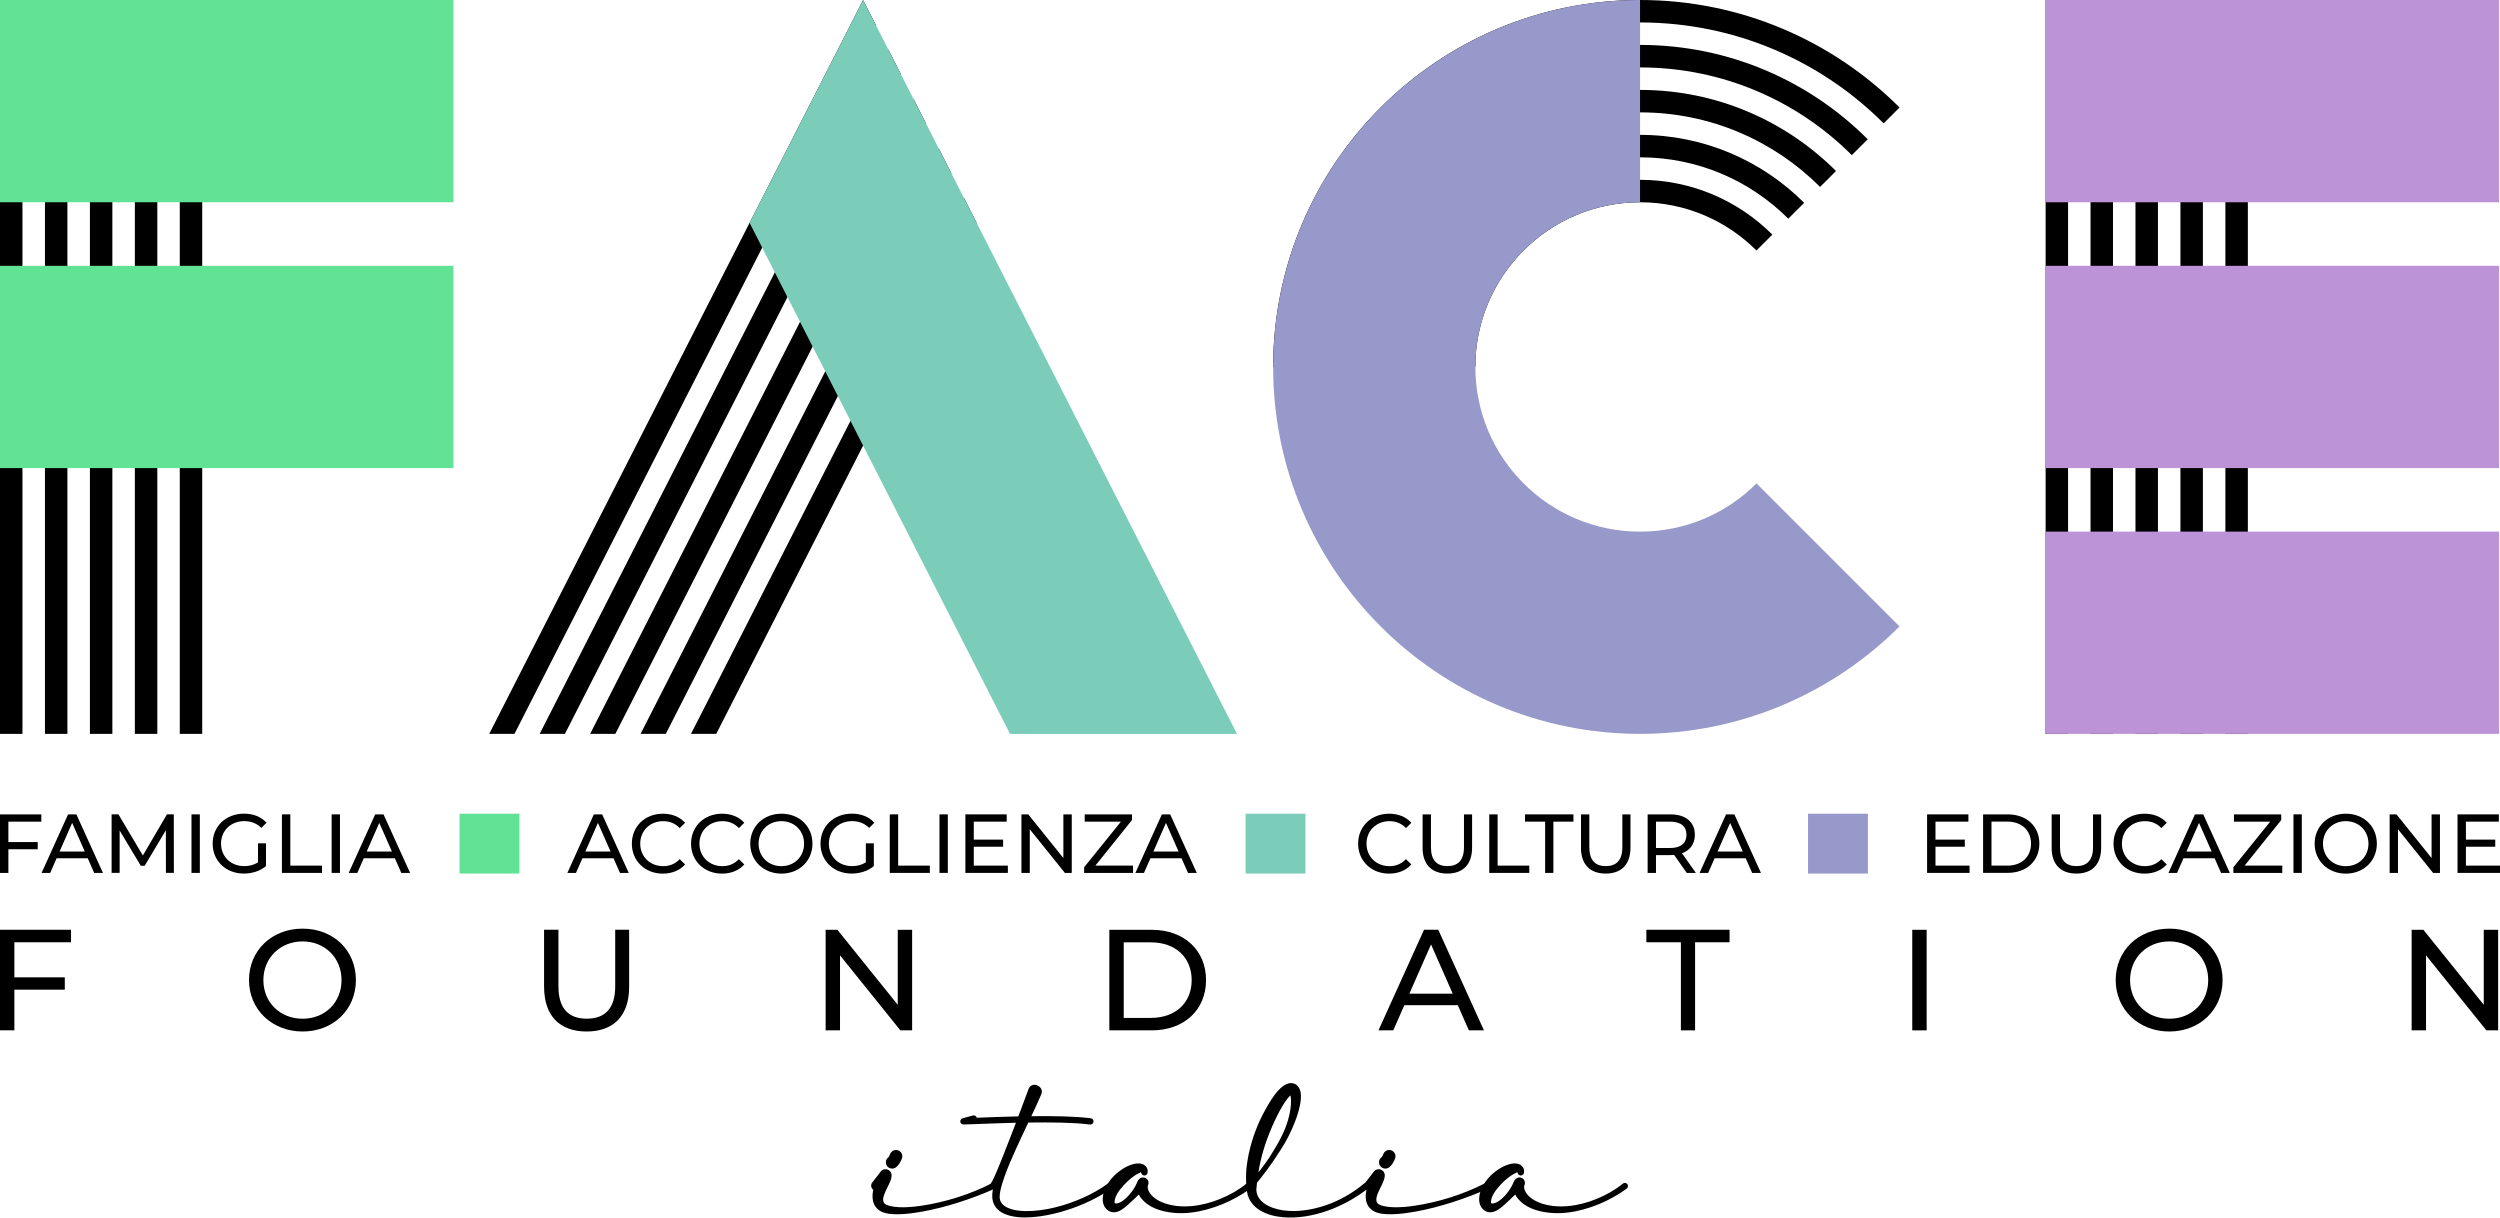 <svg xmlns="http://www.w3.org/2000/svg" id="Livello_2" data-name="Livello 2" viewBox="0 0 563.35 274.36"><defs><style>      .cls-1 {        fill: #9799ca;      }      .cls-2 {        fill: #7bcdba;      }      .cls-3 {        fill: #bd93d8;      }      .cls-4 {        fill: #61e294;      }    </style></defs><g id="Livello_1-2" data-name="Livello 1"><g><g><path d="m224.04,267.91l-.04.02c-2.59,1.15-5.24,2.15-7.93,3.01-.67.21-1.35.42-2.03.61-.68.2-1.36.38-2.04.56-1.37.34-2.75.66-4.15.91-.7.13-1.4.23-2.11.33-.71.1-1.42.17-2.14.22-.72.05-1.45.07-2.2.04-.75-.04-1.51-.11-2.32-.39-.2-.07-.41-.16-.62-.28-.1-.05-.21-.13-.32-.19-.1-.08-.21-.16-.3-.24-.38-.32-.7-.75-.9-1.22-.2-.47-.29-.96-.32-1.42-.03-.46.02-.9.08-1.31.02-.15.05-.3.09-.45-.06-.05-.12-.1-.18-.16-.39-.43-.4-1.06-.05-1.5h.01s.47-.61.47-.61l.47-.6c.31-.4.62-.81.92-1.21.45-.61,1.32-.74,1.93-.29.41.3.6.79.55,1.26l-.02.15c-.03.26-.07.4-.11.53-.04.13-.08.24-.11.34-.07.2-.15.37-.22.54l-.22.48-.22.45c-.15.29-.29.58-.42.86-.13.28-.24.56-.34.82-.19.54-.28,1.03-.22,1.41.03.19.09.36.22.53.03.05.06.07.09.11.04.03.07.06.12.09.09.07.2.13.32.18.49.23,1.13.36,1.77.45.65.08,1.32.11,2,.11,1.35-.02,2.73-.14,4.09-.35,1.36-.2,2.72-.46,4.07-.78.67-.16,1.34-.33,2.01-.51.67-.19,1.33-.38,1.99-.59,2.64-.84,5.23-1.86,7.68-3.13h0c.35-.18.78-.05.96.3s.04.78-.3.96Zm-24.15-5.16c-.46-.63-.32-1.52.31-1.98.04-.03.18-.18.4-.74.29-.73,1.12-1.08,1.84-.79.73.29,1.08,1.12.79,1.84-.26.65-.65,1.46-1.36,1.98-.25.18-.54.27-.83.27-.44,0-.87-.2-1.15-.58Z"></path><path d="m250.43,267.85s-.01,0-.02.01c-.95.66-1.94,1.27-2.95,1.82-1.01.55-2.05,1.06-3.1,1.52-1.05.46-2.13.88-3.21,1.24-1.09.37-2.19.7-3.31.97-2.23.55-4.53.92-6.87.93-1.17,0-2.37-.1-3.55-.43-.59-.17-1.19-.39-1.75-.73-.56-.34-1.09-.81-1.47-1.41-.38-.6-.57-1.32-.6-1.99-.03-.67.05-1.28.15-1.87.02-.11.04-.21.06-.32-.15-.03-.3-.11-.41-.23-.25-.3-.22-.75.08-1,0,0-.02,0-.02.02,0,0-.02.02,0,0,0-.01.01-.02.02-.03.02-.04.04-.07.07-.12.05-.09.1-.18.15-.28.1-.2.2-.41.3-.62.19-.42.38-.86.57-1.29.37-.87.73-1.75,1.09-2.64.71-1.77,1.4-3.54,2.09-5.32.39-1.03.79-2.05,1.18-3.08-3.28.08-6.3.2-8.47.28-1.64.07-2.83.11-3.36.11-.35,0-.65-.26-.7-.61-.05-.35.17-.68.51-.78l2.32-.64c.38-.1.77.12.87.49,0,0,0,.01,0,.02.1,0,.2,0,.3-.01,2.31-.09,5.56-.22,9.07-.3.11-.28.21-.56.32-.84.67-1.79,1.34-3.58,2-5.36h0c.27-.74,1.09-1.11,1.82-.84.13.05.25.12.36.2.64.31.96,1.06.72,1.74-.01.03-.02.06-.03.09-.73,1.7-1.49,3.34-2.26,4.97,4.92-.06,9.97.02,13.4.47.39.05.66.41.61.79-.05.36-.35.62-.7.62-.03,0-.06,0-.09,0-3.52-.46-8.82-.52-13.9-.45-.94,1.98-1.88,3.97-2.78,5.95-.93,2.05-1.83,4.1-2.57,6.19-.37,1.04-.71,2.09-.93,3.13-.11.52-.19,1.04-.18,1.5,0,.45.11.86.33,1.22.22.36.54.67.94.93.4.25.86.45,1.36.6.99.29,2.07.41,3.15.43,1.09.02,2.19-.05,3.28-.19,1.09-.14,2.18-.34,3.26-.6,2.16-.51,4.27-1.23,6.3-2.13,1.02-.45,2.01-.94,2.98-1.49.96-.55,1.9-1.14,2.78-1.79.32-.23.76-.16.99.15s.16.76-.15.99Z"></path><path d="m281.74,267.85s-.02.02-.03.02c-.98.71-1.99,1.36-3.04,1.93-.52.29-1.05.57-1.59.83-.54.26-1.09.5-1.64.73-.55.22-1.11.43-1.68.63-.57.19-1.14.37-1.72.53-.58.15-1.16.3-1.75.42-.59.12-1.19.22-1.79.29-.6.07-1.2.12-1.81.14-.61.02-1.22,0-1.83-.04-.61-.05-1.22-.12-1.83-.23-.61-.11-1.22-.26-1.82-.45-.6-.19-1.2-.44-1.78-.75-.58-.32-1.13-.7-1.63-1.19-.25-.24-.49-.5-.71-.79-.17-.23-.33-.48-.47-.75-.87.83-1.71,1.69-2.66,2.5-.1.09-.2.17-.3.25-.1.09-.21.17-.31.25-.22.16-.45.32-.69.48-.25.15-.53.29-.86.4-.33.1-.72.17-1.15.1-.22-.03-.44-.1-.65-.2-.21-.1-.41-.23-.57-.39-.33-.31-.58-.67-.72-1.06-.04-.1-.07-.2-.1-.3-.01-.05-.03-.11-.04-.16v-.08s-.03-.08-.03-.08c-.03-.17-.05-.34-.05-.5,0-.33.02-.66.07-.98.05-.32.13-.62.22-.9.09-.29.21-.56.33-.83.24-.53.54-1.01.87-1.47.65-.91,1.43-1.67,2.3-2.31.22-.16.44-.32.66-.47.23-.14.47-.28.71-.41.48-.27,1-.48,1.57-.65.29-.08.59-.14.92-.18.16-.02.34-.02.52-.01.18,0,.38.03.59.09.21.05.43.14.64.29.21.14.4.35.52.56.12.22.18.44.2.63.02.2,0,.38-.02.54-.06.39-.42.66-.81.6-.26-.04-.46-.21-.56-.44l-.05-.12c-.06-.16-.16-.25-.2-.21-.02.02-.01.05-.01.08,0,.03,0,.05-.04.06l-.33.14c-.15.06-.31.15-.47.25-.33.18-.67.43-1.01.68-.17.13-.33.26-.49.4-.16.14-.33.28-.48.42-.63.59-1.2,1.23-1.72,1.87-.25.32-.48.66-.67.99-.2.33-.34.67-.44.99-.05.16-.09.31-.11.46-.01.08-.02.15-.03.22,0,.01,0,.01,0,.02s0,0,0,0c0,0,0,.01,0,.02,0,.01,0,.03-.01.05v.2s-.04.08,0,.13c.04.05.14.09.29.1.15,0,.33-.02.51-.08.19-.05.38-.14.57-.24.09-.05.19-.1.28-.16.09-.06.18-.12.28-.19.36-.26.71-.58,1.03-.91.08-.09.16-.17.24-.26l.23-.27c.15-.18.3-.36.44-.55.14-.19.27-.39.4-.58.13-.2.25-.41.37-.61.13-.24.26-.48.37-.74,0-.04.01-.08.02-.11h.03c.07-.14.13-.3.19-.47h0s.24-.28.24-.28c.45-.51,1.23-.56,1.74-.11.43.37.53.98.3,1.46-.04.08-.08.23-.07.4,0,.17.04.37.1.56.12.39.35.79.65,1.16.31.36.69.69,1.11.97.42.29.89.53,1.38.74.49.21,1.01.37,1.55.51.53.13,1.08.24,1.63.31,1.1.13,2.23.14,3.35.05,2.25-.19,4.48-.77,6.59-1.64,1.06-.44,2.09-.93,3.08-1.5.49-.29.97-.59,1.44-.91.24-.16.47-.32.69-.49.23-.17.45-.35.67-.53h.01c.3-.25.75-.21,1,.09.25.3.2.75-.1,1Z"></path><path d="m308.27,267.82s-.02.02-.03.02c-2.74,2.09-5.76,3.79-9,4.95-1.62.58-3.29,1.01-5,1.29-1.71.26-3.46.36-5.21.2-.44-.04-.88-.1-1.32-.18-.44-.08-.88-.17-1.31-.3-.87-.25-1.73-.6-2.54-1.1-.8-.5-1.55-1.18-2.09-2.05-.27-.43-.48-.91-.62-1.41-.07-.25-.12-.5-.16-.76-.04-.25-.05-.53-.08-.73-.09-.87-.14-1.76-.13-2.64,0-.88.07-1.76.19-2.63.23-1.74.6-3.46,1.1-5.14.49-1.68,1.12-3.31,1.85-4.9.38-.8.76-1.56,1.18-2.32.42-.76.86-1.52,1.34-2.27.48-.75,1-1.48,1.66-2.19.33-.36.69-.7,1.18-1.03.25-.16.52-.33.91-.45.19-.06.41-.11.67-.12.25,0,.55.03.82.14.27.11.51.28.68.45.17.18.3.36.39.53.18.34.26.65.32.93.1.56.09,1.06.06,1.54-.07.95-.27,1.83-.5,2.68-.12.43-.25.85-.39,1.26-.14.41-.29.82-.45,1.23-.32.81-.66,1.6-1.03,2.38-.37.78-.76,1.54-1.19,2.29-.21.37-.44.74-.66,1.1l-.69,1.07c-.91,1.42-1.87,2.84-2.89,4.2-.68.9-1.38,1.79-2.08,2.67-.05.39-.08.78-.12,1.17,0,.1-.02.21-.02.28,0,.08,0,.17,0,.25.01.16.03.33.06.48.06.32.17.63.32.92.3.59.79,1.11,1.38,1.54.59.43,1.29.77,2.02,1.02.37.13.75.24,1.13.33.38.09.78.16,1.17.22.79.11,1.6.15,2.41.15.81,0,1.63-.07,2.44-.18,1.62-.21,3.22-.61,4.78-1.14,3.1-1.08,6.02-2.74,8.53-4.86.3-.25.75-.22,1,.08.25.3.22.75-.08,1Zm-24.49-4.88c-.08.41-.15.81-.21,1.22.27-.33.53-.66.79-.99.51-.66.99-1.34,1.45-2.02.46-.69.89-1.4,1.33-2.12.44-.72.86-1.43,1.24-2.16.39-.73.74-1.47,1.06-2.22.32-.76.6-1.53.82-2.31.11-.39.22-.78.3-1.18.09-.4.16-.79.22-1.19.12-.79.17-1.58.12-2.32-.02-.3-.06-.58-.12-.82-.09.08-.18.17-.27.27-.11.12-.22.25-.34.39-.45.56-.88,1.22-1.28,1.9-.4.68-.78,1.4-1.14,2.13-.36.73-.72,1.47-1.04,2.21-.65,1.48-1.23,2.99-1.72,4.53-.49,1.54-.9,3.1-1.2,4.68Zm6.83-16.47s.03.03.05.05c-.02-.04-.04-.07-.06-.08-.01-.01-.02,0,0,.03Z"></path><path d="m335.17,267.91l-.04.02c-2.59,1.15-5.24,2.15-7.93,3.01-.67.21-1.35.42-2.03.61-.68.2-1.36.38-2.04.56-1.37.34-2.75.66-4.15.91-.7.13-1.4.23-2.11.33-.71.1-1.42.17-2.14.22-.72.05-1.45.07-2.2.04-.75-.04-1.51-.11-2.32-.39-.2-.07-.41-.16-.62-.28-.1-.05-.21-.13-.32-.19-.1-.08-.21-.16-.3-.24-.38-.32-.7-.75-.9-1.22-.2-.47-.29-.96-.32-1.42-.03-.46.02-.9.08-1.31.02-.15.05-.3.09-.45-.06-.05-.12-.1-.18-.16-.39-.43-.4-1.06-.05-1.5h.01s.47-.61.47-.61l.47-.6c.31-.4.62-.81.92-1.21.45-.61,1.32-.74,1.93-.29.41.3.6.79.55,1.26l-.02.15c-.03.26-.07.4-.11.53-.04.13-.08.24-.11.34-.07.2-.15.37-.22.54l-.22.48-.22.45c-.15.29-.29.58-.42.86-.13.28-.24.56-.34.82-.19.54-.28,1.03-.22,1.41.03.19.09.36.22.53.03.05.06.07.09.11.04.03.07.06.12.09.09.07.2.13.32.18.49.23,1.13.36,1.77.45.65.08,1.32.11,2,.11,1.35-.02,2.73-.14,4.09-.35,1.36-.2,2.72-.46,4.07-.78.67-.16,1.34-.33,2.01-.51.67-.19,1.33-.38,1.99-.59,2.64-.84,5.23-1.86,7.68-3.13h0c.35-.18.78-.05.96.3s.04.78-.3.96Zm-24.15-5.16c-.46-.63-.32-1.52.31-1.98.04-.03.18-.18.4-.74.29-.73,1.12-1.08,1.84-.79.73.29,1.08,1.12.79,1.84-.26.65-.65,1.46-1.36,1.98-.25.18-.54.27-.83.27-.44,0-.87-.2-1.15-.58Z"></path><path d="m366.56,267.85s-.02.02-.03.02c-.98.71-1.99,1.36-3.04,1.93-.52.29-1.05.57-1.59.83-.54.26-1.09.5-1.64.73-.55.22-1.11.43-1.68.63-.57.19-1.14.37-1.72.53-.58.15-1.16.3-1.75.42-.59.12-1.19.22-1.79.29-.6.07-1.2.12-1.81.14-.61.02-1.22,0-1.83-.04-.61-.05-1.22-.12-1.83-.23-.61-.11-1.22-.26-1.82-.45-.6-.19-1.2-.44-1.78-.75-.58-.32-1.13-.7-1.63-1.19-.25-.24-.49-.5-.71-.79-.17-.23-.33-.48-.47-.75-.87.83-1.71,1.69-2.66,2.5-.1.09-.2.17-.3.25-.1.09-.21.17-.31.25-.22.16-.45.32-.69.48-.25.15-.53.29-.86.4-.33.1-.72.17-1.15.1-.22-.03-.44-.1-.65-.2-.21-.1-.41-.23-.57-.39-.33-.31-.58-.67-.72-1.06-.04-.1-.07-.2-.1-.3-.01-.05-.03-.11-.04-.16v-.08s-.03-.08-.03-.08c-.03-.17-.05-.34-.05-.5,0-.33.02-.66.07-.98.05-.32.13-.62.22-.9.09-.29.21-.56.33-.83.24-.53.54-1.01.87-1.47.65-.91,1.43-1.67,2.3-2.31.22-.16.44-.32.66-.47.23-.14.47-.28.71-.41.48-.27,1-.48,1.57-.65.29-.08.59-.14.92-.18.16-.02.34-.02.52-.01.18,0,.38.03.59.09.21.05.43.14.64.29.21.14.4.35.52.56.12.22.18.44.2.63.02.2,0,.38-.02.54-.06.39-.42.66-.81.6-.26-.04-.46-.21-.56-.44l-.05-.12c-.06-.16-.16-.25-.2-.21-.02.02-.01.05-.01.08,0,.03,0,.05-.04.06l-.33.14c-.15.06-.31.15-.47.25-.33.18-.67.43-1.01.68-.17.13-.33.26-.49.4-.16.14-.33.28-.48.42-.63.59-1.2,1.23-1.72,1.87-.25.32-.48.66-.67.99-.2.33-.34.67-.44.99-.05.16-.09.31-.11.46-.01.08-.02.15-.03.22,0,.01,0,.01,0,.02s0,0,0,0c0,0,0,.01,0,.02,0,.01,0,.03-.01.05v.2s-.04.08,0,.13c.04.05.14.09.29.1.15,0,.33-.02.51-.08.19-.05.38-.14.57-.24.09-.05.19-.1.28-.16.09-.06.18-.12.28-.19.36-.26.71-.58,1.03-.91.08-.09.16-.17.24-.26l.23-.27c.15-.18.3-.36.44-.55.14-.19.27-.39.4-.58.13-.2.25-.41.37-.61.13-.24.26-.48.37-.74,0-.04.01-.08.02-.11h.03c.07-.14.13-.3.19-.47h0s.24-.28.24-.28c.45-.51,1.23-.56,1.74-.11.43.37.53.98.3,1.46-.04.08-.08.23-.07.4,0,.17.04.37.1.56.12.39.35.79.65,1.16.31.36.69.69,1.11.97.42.29.89.53,1.38.74.49.21,1.01.37,1.55.51.53.13,1.08.24,1.63.31,1.1.13,2.23.14,3.35.05,2.25-.19,4.48-.77,6.59-1.64,1.06-.44,2.09-.93,3.08-1.5.49-.29.97-.59,1.44-.91.24-.16.47-.32.69-.49.23-.17.45-.35.67-.53h.01c.3-.25.75-.21,1,.09.25.3.2.75-.1,1Z"></path></g><g><path d="m3.24,212.33v7.9h11.36v2.78H3.24v9.16H0v-22.66h15.99v2.82H3.24Z"></path><path d="m56.11,220.85c0-6.64,5.11-11.59,12.08-11.59s12.01,4.92,12.01,11.59-5.12,11.59-12.01,11.59-12.08-4.95-12.08-11.59Zm20.85,0c0-5.02-3.76-8.71-8.77-8.71s-8.84,3.69-8.84,8.71,3.76,8.71,8.84,8.71,8.77-3.69,8.77-8.71Z"></path><path d="m122.6,222.4v-12.89h3.24v12.76c0,5.02,2.3,7.28,6.38,7.28s6.41-2.27,6.41-7.28v-12.76h3.14v12.89c0,6.57-3.59,10.04-9.58,10.04s-9.58-3.46-9.58-10.04Z"></path><path d="m205.54,209.52v22.66h-2.65l-13.6-16.9v16.9h-3.24v-22.66h2.65l13.6,16.9v-16.9h3.24Z"></path><path d="m249.98,209.52h9.55c7.28,0,12.24,4.6,12.24,11.33s-4.95,11.33-12.24,11.33h-9.55v-22.66Zm9.36,19.85c5.6,0,9.19-3.43,9.19-8.51s-3.59-8.51-9.19-8.51h-6.12v17.03h6.12Z"></path><path d="m328.49,226.51h-12.04l-2.49,5.66h-3.33l10.26-22.66h3.21l10.29,22.66h-3.4l-2.49-5.66Zm-1.13-2.59l-4.89-11.1-4.89,11.1h9.78Z"></path><path d="m378.76,212.33h-7.77v-2.82h18.75v2.82h-7.77v19.85h-3.2v-19.85Z"></path><path d="m430.91,209.52h3.24v22.66h-3.24v-22.66Z"></path><path d="m476.75,220.85c0-6.64,5.11-11.59,12.08-11.59s12.01,4.92,12.01,11.59-5.12,11.59-12.01,11.59-12.08-4.95-12.08-11.59Zm20.85,0c0-5.02-3.76-8.71-8.77-8.71s-8.84,3.69-8.84,8.71,3.76,8.71,8.84,8.71,8.77-3.69,8.77-8.71Z"></path><path d="m562.93,209.52v22.66h-2.65l-13.6-16.9v16.9h-3.24v-22.66h2.65l13.6,16.9v-16.9h3.24Z"></path></g><g><g><path d="m1.89,185.15v4.6h6.61v1.62H1.89v5.33H0v-13.19h9.31v1.64H1.89Z"></path><path d="m19.77,193.4h-7.01l-1.45,3.3h-1.94l5.97-13.19h1.87l5.99,13.19h-1.98l-1.45-3.3Zm-.66-1.51l-2.85-6.46-2.84,6.46h5.69Z"></path><path d="m37.39,196.7l-.02-9.61-4.77,8.01h-.87l-4.77-7.95v9.55h-1.81v-13.19h1.54l5.5,9.27,5.43-9.27h1.54l.02,13.19h-1.81Z"></path><path d="m43.15,183.51h1.88v13.19h-1.88v-13.19Z"></path><path d="m58.13,190.03h1.81v5.14c-1.32,1.11-3.15,1.68-4.99,1.68-4.05,0-7.03-2.85-7.03-6.75s2.98-6.75,7.07-6.75c2.09,0,3.86.7,5.07,2.04l-1.17,1.17c-1.09-1.05-2.34-1.53-3.82-1.53-3.05,0-5.26,2.13-5.26,5.07s2.2,5.07,5.24,5.07c1.11,0,2.15-.25,3.09-.85v-4.3Z"></path><path d="m63.54,183.51h1.88v11.55h7.14v1.64h-9.03v-13.19Z"></path><path d="m74.73,183.51h1.88v13.19h-1.88v-13.19Z"></path><path d="m88.98,193.4h-7.01l-1.45,3.3h-1.94l5.97-13.19h1.87l5.99,13.19h-1.98l-1.45-3.3Zm-.66-1.51l-2.85-6.46-2.84,6.46h5.69Z"></path><path d="m138.25,193.4h-7.01l-1.45,3.3h-1.94l5.97-13.19h1.87l5.99,13.19h-1.98l-1.45-3.3Zm-.66-1.51l-2.85-6.46-2.84,6.46h5.69Z"></path><path d="m142.38,190.11c0-3.9,2.98-6.75,6.99-6.75,2.03,0,3.81.7,5.01,2.05l-1.22,1.19c-1.02-1.07-2.26-1.56-3.71-1.56-2.98,0-5.18,2.15-5.18,5.07s2.2,5.07,5.18,5.07c1.45,0,2.69-.51,3.71-1.58l1.22,1.19c-1.21,1.36-2.98,2.07-5.03,2.07-3.99,0-6.97-2.85-6.97-6.75Z"></path><path d="m155.72,190.11c0-3.9,2.98-6.75,6.99-6.75,2.03,0,3.81.7,5.01,2.05l-1.22,1.19c-1.02-1.07-2.26-1.56-3.71-1.56-2.98,0-5.18,2.15-5.18,5.07s2.2,5.07,5.18,5.07c1.45,0,2.69-.51,3.71-1.58l1.22,1.19c-1.21,1.36-2.98,2.07-5.03,2.07-3.99,0-6.97-2.85-6.97-6.75Z"></path><path d="m169.06,190.11c0-3.86,2.98-6.75,7.03-6.75s6.99,2.86,6.99,6.75-2.98,6.75-6.99,6.75-7.03-2.88-7.03-6.75Zm12.13,0c0-2.92-2.19-5.07-5.11-5.07s-5.14,2.15-5.14,5.07,2.19,5.07,5.14,5.07,5.11-2.15,5.11-5.07Z"></path><path d="m195.1,190.03h1.81v5.14c-1.32,1.11-3.15,1.68-4.99,1.68-4.05,0-7.03-2.85-7.03-6.75s2.98-6.75,7.07-6.75c2.09,0,3.86.7,5.07,2.04l-1.17,1.17c-1.09-1.05-2.34-1.53-3.82-1.53-3.05,0-5.26,2.13-5.26,5.07s2.2,5.07,5.24,5.07c1.11,0,2.15-.25,3.09-.85v-4.3Z"></path><path d="m200.51,183.51h1.88v11.55h7.14v1.64h-9.03v-13.19Z"></path><path d="m211.7,183.51h1.88v13.19h-1.88v-13.19Z"></path><path d="m227.11,195.06v1.64h-9.57v-13.19h9.31v1.64h-7.42v4.05h6.61v1.6h-6.61v4.26h7.69Z"></path><path d="m241.51,183.51v13.19h-1.55l-7.91-9.84v9.84h-1.88v-13.19h1.54l7.91,9.84v-9.84h1.88Z"></path><path d="m255.32,195.06v1.64h-11.02v-1.28l8.29-10.27h-8.16v-1.64h10.65v1.28l-8.25,10.27h8.5Z"></path><path d="m266.25,193.4h-7.01l-1.45,3.3h-1.94l5.97-13.19h1.87l5.99,13.19h-1.98l-1.45-3.3Zm-.66-1.51l-2.85-6.46-2.84,6.46h5.69Z"></path><path d="m306.04,190.11c0-3.9,2.98-6.75,6.99-6.75,2.03,0,3.81.7,5.01,2.05l-1.22,1.19c-1.02-1.07-2.26-1.56-3.71-1.56-2.98,0-5.18,2.15-5.18,5.07s2.2,5.07,5.18,5.07c1.45,0,2.69-.51,3.71-1.58l1.22,1.19c-1.21,1.36-2.98,2.07-5.03,2.07-3.99,0-6.97-2.85-6.97-6.75Z"></path><path d="m320.57,191.01v-7.5h1.88v7.42c0,2.92,1.34,4.24,3.71,4.24s3.73-1.32,3.73-4.24v-7.42h1.83v7.5c0,3.82-2.09,5.84-5.58,5.84s-5.58-2.02-5.58-5.84Z"></path><path d="m335.59,183.51h1.88v11.55h7.14v1.64h-9.02v-13.19Z"></path><path d="m348.17,185.15h-4.52v-1.64h10.91v1.64h-4.52v11.55h-1.86v-11.55Z"></path><path d="m356.26,191.01v-7.5h1.88v7.42c0,2.92,1.34,4.24,3.71,4.24s3.73-1.32,3.73-4.24v-7.42h1.83v7.5c0,3.82-2.09,5.84-5.58,5.84s-5.58-2.02-5.58-5.84Z"></path><path d="m380.09,196.7l-2.84-4.05c-.26.02-.55.04-.83.04h-3.26v4.01h-1.88v-13.19h5.14c3.43,0,5.5,1.73,5.5,4.6,0,2.04-1.06,3.5-2.9,4.16l3.13,4.43h-2.05Zm-.06-8.59c0-1.88-1.26-2.96-3.67-2.96h-3.2v5.94h3.2c2.41,0,3.67-1.09,3.67-2.98Z"></path><path d="m393.38,193.4h-7.01l-1.45,3.3h-1.94l5.97-13.19h1.87l5.99,13.19h-1.98l-1.45-3.3Zm-.66-1.51l-2.85-6.46-2.84,6.46h5.69Z"></path><path d="m443.82,195.06v1.64h-9.57v-13.19h9.31v1.64h-7.42v4.05h6.61v1.6h-6.61v4.26h7.69Z"></path><path d="m446.87,183.51h5.56c4.24,0,7.12,2.68,7.12,6.59s-2.88,6.59-7.12,6.59h-5.56v-13.19Zm5.45,11.55c3.26,0,5.35-2,5.35-4.96s-2.09-4.96-5.35-4.96h-3.56v9.91h3.56Z"></path><path d="m462.32,191.01v-7.5h1.88v7.42c0,2.92,1.34,4.24,3.71,4.24s3.73-1.32,3.73-4.24v-7.42h1.83v7.5c0,3.82-2.09,5.84-5.58,5.84s-5.58-2.02-5.58-5.84Z"></path><path d="m476.26,190.11c0-3.9,2.98-6.75,6.99-6.75,2.03,0,3.81.7,5.01,2.05l-1.22,1.19c-1.02-1.07-2.26-1.56-3.71-1.56-2.98,0-5.18,2.15-5.18,5.07s2.2,5.07,5.18,5.07c1.45,0,2.69-.51,3.71-1.58l1.22,1.19c-1.21,1.36-2.98,2.07-5.03,2.07-3.99,0-6.97-2.85-6.97-6.75Z"></path><path d="m499.04,193.4h-7.01l-1.45,3.3h-1.94l5.97-13.19h1.87l5.99,13.19h-1.98l-1.45-3.3Zm-.66-1.51l-2.85-6.46-2.84,6.46h5.69Z"></path><path d="m514.29,195.06v1.64h-11.02v-1.28l8.29-10.27h-8.16v-1.64h10.65v1.28l-8.25,10.27h8.5Z"></path><path d="m516.81,183.51h1.88v13.19h-1.88v-13.19Z"></path><path d="m521.58,190.11c0-3.86,2.98-6.75,7.03-6.75s6.99,2.86,6.99,6.75-2.98,6.75-6.99,6.75-7.03-2.88-7.03-6.75Zm12.13,0c0-2.92-2.19-5.07-5.11-5.07s-5.14,2.15-5.14,5.07,2.19,5.07,5.14,5.07,5.11-2.15,5.11-5.07Z"></path><path d="m549.82,183.51v13.19h-1.55l-7.91-9.84v9.84h-1.88v-13.19h1.54l7.91,9.84v-9.84h1.88Z"></path><path d="m563.35,195.06v1.64h-9.57v-13.19h9.31v1.64h-7.42v4.05h6.61v1.6h-6.61v4.26h7.69Z"></path></g><rect class="cls-4" x="103.56" y="183.36" width="13.49" height="13.49"></rect><rect class="cls-2" x="280.68" y="183.36" width="13.49" height="13.49"></rect><rect class="cls-1" x="407.42" y="183.36" width="13.49" height="13.49"></rect></g><g><rect width="5.06" height="165.37"></rect><rect x="10.13" width="5.06" height="165.37"></rect><rect x="20.26" width="5.06" height="165.37"></rect><rect x="30.39" width="5.06" height="165.37"></rect><rect x="40.51" width="5.06" height="165.37"></rect></g><rect class="cls-4" y="59.9" width="102.18" height="45.58"></rect><rect class="cls-4" width="102.18" height="45.58"></rect><path d="m428.04,24.22l-3.58,3.58c-14.04-14.05-33.45-22.74-54.89-22.74-42.87,0-77.62,34.75-77.62,77.62h-5.07C286.89,37.02,323.91,0,369.57,0c22.83,0,43.5,9.26,58.47,24.22Z"></path><path d="m420.87,31.38l-3.58,3.58c-12.21-12.21-29.09-19.77-47.73-19.77-37.27,0-67.49,30.22-67.49,67.49h-5.06c0-40.07,32.48-72.56,72.55-72.56,20.03,0,38.18,8.12,51.3,21.25Z"></path><path d="m413.72,38.54l-3.58,3.58c-10.38-10.38-24.72-16.8-40.56-16.8-31.68,0-57.36,25.68-57.36,57.37h-5.06c0-34.48,27.95-62.43,62.42-62.43,17.24,0,32.85,6.99,44.15,18.28Z"></path><path d="m406.55,45.7l-3.58,3.58c-8.55-8.55-20.36-13.83-33.4-13.83-26.08,0-47.24,21.15-47.24,47.24h-5.06c0-28.89,23.41-52.3,52.3-52.3,14.44,0,27.52,5.85,36.98,15.32Z"></path><path d="m399.39,52.86l-3.59,3.59c-6.71-6.72-15.99-10.87-26.24-10.87-20.49,0-37.11,16.61-37.11,37.11h-5.06c0-23.29,18.88-42.17,42.17-42.17,11.64,0,22.19,4.72,29.82,12.35Z"></path><path class="cls-1" d="m428.04,141.15c-14.96,14.96-35.64,24.22-58.47,24.22-45.66,0-82.68-37.02-82.68-82.68S323.91,0,369.57,0v45.58c-20.49,0-37.11,16.61-37.11,37.11s16.61,37.11,37.11,37.11c10.25,0,19.53-4.15,26.24-10.87l32.23,32.23Z"></path><g><g><polygon points="220.07 50.2 161.4 165.37 155.71 165.37 217.23 44.62 220.07 50.2"></polygon><polygon points="214.38 39.04 150.03 165.37 144.35 165.37 211.55 33.47 214.38 39.04"></polygon><polygon points="208.7 27.89 138.66 165.37 132.98 165.37 205.86 22.31 208.7 27.89"></polygon><polygon points="203.02 16.74 127.3 165.37 121.61 165.37 200.18 11.16 203.02 16.74"></polygon><polygon points="197.34 5.58 115.93 165.37 110.24 165.37 194.49 0 197.34 5.58"></polygon></g><polygon class="cls-2" points="278.75 165.38 227.6 165.38 168.91 50.21 194.49 0 278.75 165.38"></polygon></g><g><rect x="460.96" y="0" width="5.06" height="165.37"></rect><rect x="471.08" y="0" width="5.06" height="165.37"></rect><rect x="481.21" y="0" width="5.06" height="165.37"></rect><rect x="491.34" y="0" width="5.06" height="165.37"></rect><rect x="501.47" y="0" width="5.06" height="165.37"></rect></g><rect class="cls-3" x="460.96" y="59.9" width="102.18" height="45.58"></rect><rect class="cls-3" x="460.96" y="119.79" width="102.18" height="45.58"></rect><rect class="cls-3" x="460.96" y="0" width="102.18" height="45.58"></rect></g></g></svg>